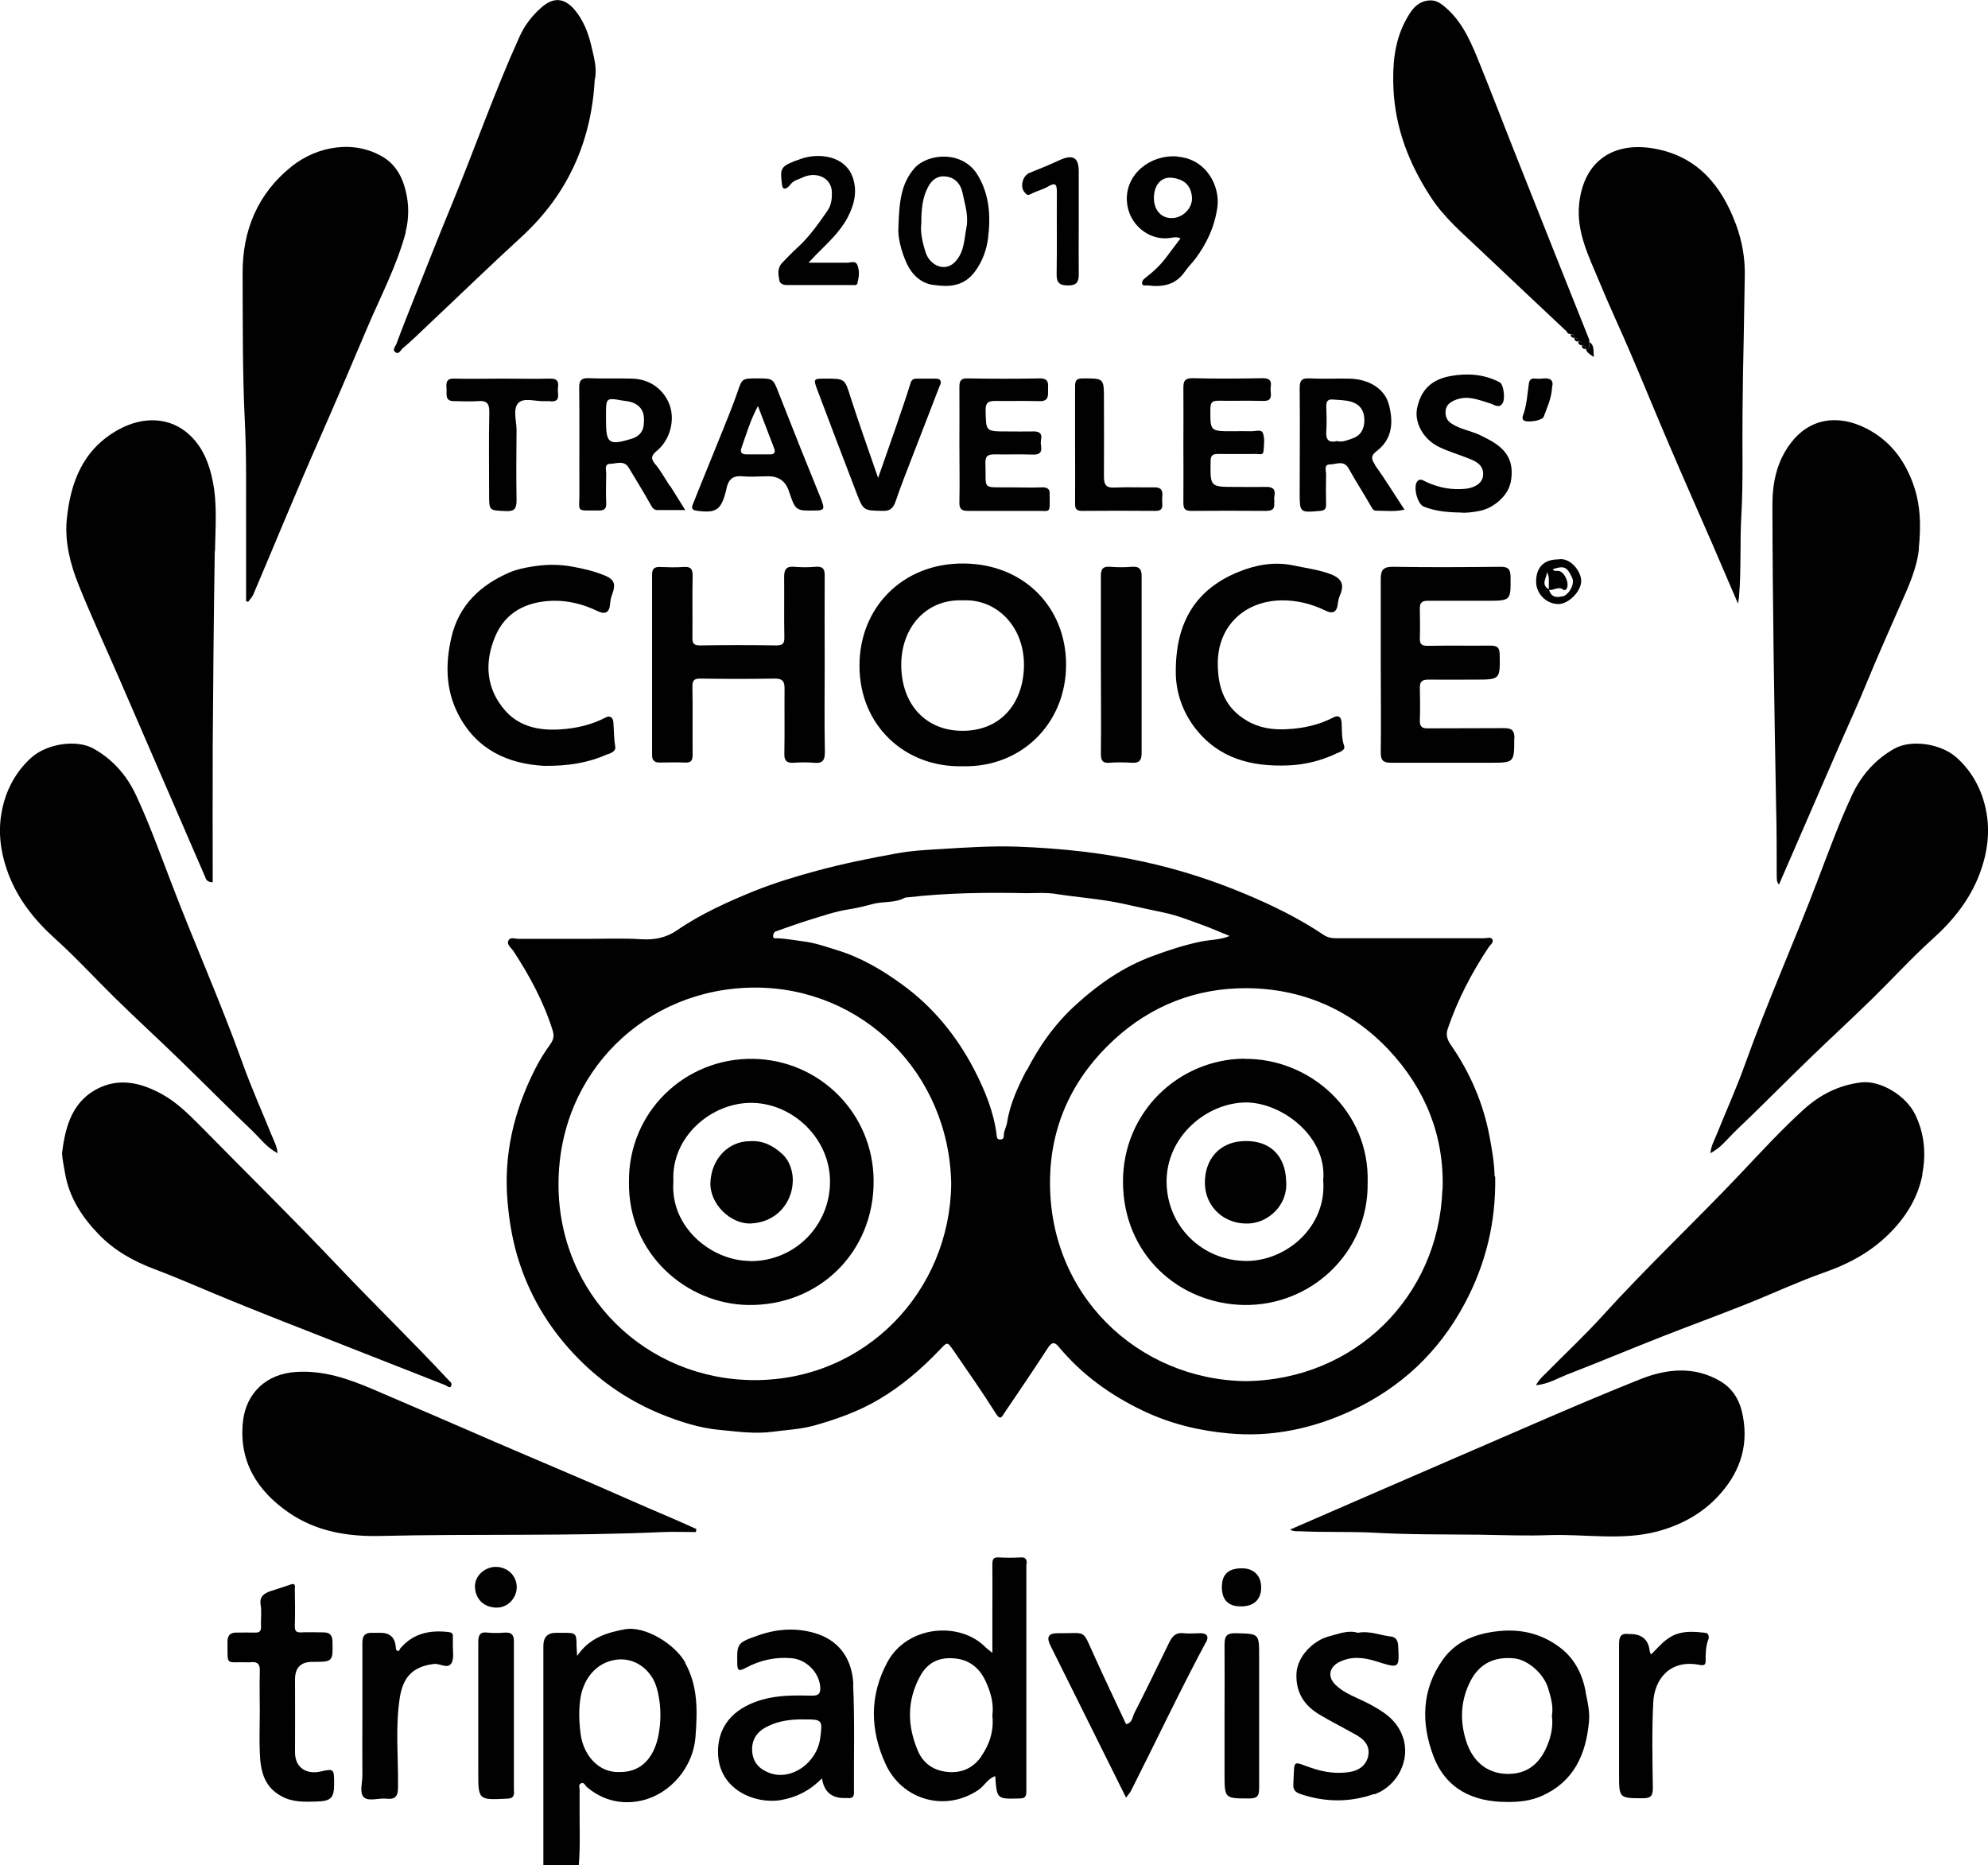 <?xml version="1.0" encoding="UTF-8"?>
<svg id="Layer_2" data-name="Layer 2" xmlns="http://www.w3.org/2000/svg" width="97.1" height="91.09" viewBox="0 0 97.1 91.09">
  <defs>
    <style>
      .cls-1 {
        fill: #010101;
        stroke-width: 0px;
      }
    </style>
  </defs>
  <path class="cls-1" d="M33.48,81.21c-.49-.9-1.97-1.83-2.97-1.64-.87.16-1.73.42-2.32,1.3-.01-.23-.03-.36-.03-.49,0-.62-.03-.64-.64-.64h-.36q-.62,0-.62.64v9.15c0,.52,0,1.04,0,1.56h1.73c.08-.94.03-1.88.04-2.82,0-.29,0-.58,0-.86,0-.11-.07-.26.07-.32.15-.07.2.11.28.18.79.67,1.73.88,2.69.66,1.42-.33,2.51-1.65,2.62-3.1.09-1.23.14-2.45-.5-3.61ZM32.17,84.7c-.18.97-.72,1.86-1.92,1.84-1.06.04-1.77-.89-1.89-1.86-.08-.6-.1-1.22,0-1.81.15-.82.67-1.59,1.59-1.79.76-.17,1.53.18,1.95.92.14.25.22.55.27.83.12.62.11,1.26,0,1.87Z"/>
  <path class="cls-1" d="M73,57.44c-.01-.65-.13-1.31-.25-1.96-.31-1.63-.96-3.12-1.9-4.47-.18-.26-.23-.5-.14-.76.48-1.42,1.17-2.74,2-3.99.08-.12.25-.23.19-.37-.07-.15-.27-.07-.41-.07-2.4,0-4.8,0-7.19,0-.23,0-.44-.02-.66-.17-1.19-.8-2.48-1.43-3.79-1.98-1.57-.66-3.2-1.19-4.87-1.56-2.06-.46-4.13-.68-6.23-.76-1.3-.05-2.6.04-3.9.12-.69.04-1.39.08-2.07.21-1.28.23-2.56.49-3.83.83-1.05.28-2.1.6-3.1,1-1.3.53-2.6,1.11-3.78,1.92-.5.35-1.08.48-1.72.44-.91-.06-1.82-.02-2.73-.02-1.09,0-2.19,0-3.28,0-.17,0-.41-.1-.5.07-.11.2.11.35.22.5.8,1.22,1.49,2.49,1.93,3.89.08.25.06.44-.1.67-.29.4-.55.82-.77,1.26-1.02,2.03-1.53,4.15-1.33,6.44.09,1.05.27,2.08.61,3.08.59,1.75,1.55,3.27,2.84,4.58,1.17,1.19,2.54,2.11,4.1,2.74.9.36,1.83.66,2.8.75.86.08,1.72.21,2.61.09.67-.09,1.36-.12,2.01-.3,1.1-.31,2.18-.69,3.17-1.28,1.12-.66,2.08-1.49,2.97-2.42.37-.39.36-.41.67.03.7,1.02,1.41,2.03,2.07,3.08.24.38.31.12.42-.03.72-1.06,1.44-2.12,2.14-3.2.18-.27.32-.26.51-.03,1.13,1.36,2.53,2.37,4.13,3.13,1.32.63,2.72.97,4.16,1.1,2.08.2,4.08-.22,5.97-1.09,2.42-1.12,4.29-2.85,5.56-5.23,1.05-1.95,1.54-4.02,1.5-6.21ZM36.87,67.4c-5.32,0-9.6-4.17-9.59-9.57,0-5.46,4.26-9.58,9.57-9.6,5.27-.02,9.52,4.18,9.61,9.59-.06,5.22-4.16,9.57-9.58,9.58ZM50.14,52.26c-.42.82-.81,1.64-.95,2.56-.03.2-.16.4-.16.63,0,.12-.04.2-.18.2-.15,0-.16-.1-.17-.21-.14-1.14-.57-2.18-1.09-3.19-.86-1.66-2.03-3.09-3.54-4.18-.96-.7-2-1.31-3.14-1.66-.55-.17-1.1-.37-1.7-.44-.4-.05-.81-.13-1.23-.15-.08,0-.21.04-.22-.09,0-.1.04-.22.15-.25.54-.19,1.09-.39,1.64-.56.63-.19,1.25-.41,1.9-.51.4-.06.79-.16,1.17-.26.52-.14,1.07-.04,1.56-.3.05-.03.12-.02.18-.03,1.92-.22,3.85-.24,5.78-.2.49,0,.98-.04,1.45.04,1.09.17,2.2.24,3.29.48.66.15,1.32.29,1.98.43.63.13,1.25.38,1.86.6.45.16.89.36,1.34.54-.46.19-.93.18-1.39.27-.82.17-1.59.42-2.37.71-1.42.52-2.63,1.36-3.73,2.36-1.01.91-1.8,2.01-2.42,3.23ZM70.45,58.1c-.18,5.19-4.25,9.29-9.61,9.35-5.26-.07-9.71-4.24-9.55-9.98.07-2.63,1.17-4.9,3.12-6.69,1.82-1.68,4.03-2.53,6.46-2.52,2.69.01,5.08,1.02,6.96,3.01,1.79,1.91,2.72,4.21,2.63,6.82Z"/>
  <path class="cls-1" d="M22.04,67.69c-.08.13-.19,0-.28-.04-1.84-.72-3.68-1.45-5.52-2.17-1.61-.63-3.22-1.26-4.82-1.91-1.29-.52-2.55-1.09-3.85-1.58-1.04-.39-1.98-.91-2.75-1.71-.82-.85-1.45-1.81-1.65-3.02-.05-.31-.12-.61-.14-.93.16-1.36.52-2.63,1.9-3.24,1.03-.45,2.05-.17,2.99.35.72.4,1.3.98,1.88,1.56,2.22,2.26,4.48,4.48,6.66,6.78,1.79,1.89,3.66,3.7,5.43,5.6.08.09.22.17.14.3Z"/>
  <path class="cls-1" d="M10.49,26.92c-.05,3.17-.08,6.34-.1,9.51-.01,2.21,0,4.43,0,6.66-.32-.02-.33-.17-.38-.29-1.39-3.2-2.77-6.4-4.16-9.6-.67-1.55-1.39-3.09-2.02-4.66-.4-1-.67-2.07-.57-3.16.18-1.83.79-3.43,2.51-4.39,1.24-.69,2.57-.62,3.5.26.64.6.95,1.39,1.12,2.24.23,1.14.13,2.29.11,3.44Z"/>
  <path class="cls-1" d="M93.73,26.77c-.1,1.01-.54,1.94-.95,2.86-.54,1.24-1.1,2.48-1.61,3.73-.41,1-.86,1.98-1.29,2.96-.84,1.93-1.68,3.87-2.52,5.8-.16.36-.31.71-.47,1.08-.13-.14-.1-.3-.11-.45,0-1.14,0-2.28-.03-3.41-.09-4.9-.17-9.79-.18-14.69,0-1.09.22-2.11.88-2.99.89-1.2,2.28-1.47,3.72-.73,1.09.56,1.8,1.45,2.24,2.61.41,1.07.42,2.15.31,3.24Z"/>
  <path class="cls-1" d="M34.01,74.66c0,.05-.01.11-.02.16-.54,0-1.08-.02-1.62,0-4.59.21-9.18.08-13.76.19-1.62.04-3.16-.21-4.52-1.15-1.56-1.08-2.44-2.53-2.22-4.47.16-1.35,1.13-2.31,2.62-2.39,1.34-.08,2.53.34,3.71.84,1.97.84,3.93,1.69,5.89,2.54,2.24.97,4.49,1.9,6.71,2.89,1.06.47,2.14.91,3.19,1.39Z"/>
  <path class="cls-1" d="M85.22,13.49c-.02.98-.03,1.97-.05,2.95-.03,1.24-.05,2.49-.06,3.73-.02,1.68.04,3.37-.06,5.05-.07,1.3,0,2.61-.11,3.91,0,.08-.03.17-.05.35-.44-1.01-.83-1.94-1.23-2.86-.71-1.63-1.43-3.25-2.13-4.89-.65-1.51-1.26-3.02-1.91-4.53-.5-1.17-1.04-2.31-1.52-3.48-.5-1.2-1.11-2.4-.97-3.75.22-2.14,1.71-3.09,3.74-2.7,2.05.39,3.22,1.8,3.92,3.69.31.83.45,1.69.43,2.53Z"/>
  <path class="cls-1" d="M19.82,11.34c-.44,1.65-1.24,3.15-1.9,4.71-.78,1.85-1.57,3.69-2.38,5.53-1.09,2.47-2.11,4.97-3.17,7.46-.06.13-.17.24-.25.35-.03,0-.06-.02-.1-.03,0-1.15,0-2.31,0-3.46-.01-1.76.03-3.52-.06-5.28-.12-2.42-.1-4.85-.11-7.27-.01-2.09.73-3.89,2.39-5.22,1.25-1,3.08-1.33,4.52-.43.59.38.9.97,1.05,1.6.17.66.17,1.37,0,2.03Z"/>
  <path class="cls-1" d="M93.9,57.35c-.2,1.05-.74,1.98-1.49,2.76-.93.98-2.06,1.6-3.33,2.04-1.3.46-2.55,1.05-3.84,1.56-1.33.53-2.67,1.02-4,1.54-1.58.62-3.15,1.28-4.73,1.89-.45.18-.88.45-1.49.51.18-.33.4-.49.58-.68.9-.91,1.84-1.79,2.7-2.74,2.15-2.37,4.48-4.56,6.68-6.88,1.02-1.08,2.02-2.17,3.11-3.16.8-.73,1.73-1.2,2.82-1.33.93-.11,2.19.64,2.64,1.58.45.93.53,1.93.34,2.9Z"/>
  <path class="cls-1" d="M83.87,73.12c-.8.84-1.8,1.37-2.92,1.67-1.75.46-3.52.12-5.28.18-1.12.04-2.25,0-3.37-.02-1.74-.02-3.48,0-5.22-.1-1.2-.06-2.39-.01-3.59-.07-.15,0-.3.02-.48-.08,2.72-1.18,5.42-2.36,8.11-3.52,3-1.29,5.98-2.62,9.01-3.83,1.26-.5,2.62-.65,3.89.1.65.38.98.99,1.11,1.72.29,1.55-.21,2.85-1.26,3.95Z"/>
  <path class="cls-1" d="M29.05,3.86c-.16,3.04-1.31,5.62-3.57,7.7-1.52,1.39-3,2.83-4.5,4.24-.43.41-.86.83-1.32,1.22-.09.08-.18.31-.35.18-.16-.11,0-.29.05-.4.3-.82.63-1.63.95-2.44.59-1.48,1.17-2.96,1.78-4.43,1.11-2.71,2.08-5.48,3.29-8.15.25-.55.61-1.02,1.07-1.42.58-.51,1.11-.47,1.61.11.42.5.66,1.1.81,1.72.12.54.3,1.09.19,1.67Z"/>
  <polygon class="cls-1" points="76.71 16.31 76.72 16.31 76.72 16.32 76.71 16.31"/>
  <polygon class="cls-1" points="76.9 16.5 76.9 16.5 76.9 16.5 76.9 16.5"/>
  <polygon class="cls-1" points="77.08 16.68 77.08 16.68 77.08 16.68 77.08 16.68"/>
  <polygon class="cls-1" points="77.26 16.86 77.27 16.86 77.27 16.87 77.26 16.86"/>
  <polygon class="cls-1" points="77.45 17.04 77.45 17.04 77.45 17.04 77.45 17.04"/>
  <path class="cls-1" d="M77.45,17.04c0-.12-.06-.18-.19-.18,0-.13-.06-.19-.18-.18,0-.13-.06-.19-.18-.18,0-.13-.06-.19-.18-.18,0-.19-.12-.19-.26-.19-1.39-1.31-2.78-2.61-4.16-3.92-.86-.82-1.77-1.58-2.42-2.59-1.05-1.61-1.73-3.34-1.82-5.29-.05-1.16.04-2.29.59-3.32.25-.46.53-.94,1.16-.99.37-.03.62.19.86.4.82.74,1.22,1.74,1.62,2.73.6,1.48,1.17,2.98,1.76,4.46.64,1.62,1.29,3.24,1.93,4.86.55,1.37,1.09,2.74,1.64,4.11.02.04,0,.09.01.14,0,.14.04.31-.18.33Z"/>
  <path class="cls-1" d="M47.07,27.52c-2.97-.03-5.1,2.15-5.09,5,0,2.92,2.24,4.98,5.05,4.9,2.87.07,5.05-2.11,5.04-4.97,0-2.78-2.05-4.91-5-4.93ZM50.01,32.65c-.08,1.78-1.2,3.07-3.06,3.04-1.79-.03-2.93-1.35-2.93-3.22,0-1.85,1.24-3.23,3.01-3.15,1.65-.09,3.07,1.31,2.98,3.33Z"/>
  <path class="cls-1" d="M40.29,36.73c0,.44-.14.56-.54.52-.33-.03-.67-.02-1,0-.34.02-.45-.12-.44-.45.02-1.06,0-2.12.01-3.19,0-.36-.12-.47-.48-.47-1.21.02-2.43.02-3.64,0-.31,0-.38.1-.38.39.02,1.11,0,2.22.01,3.32,0,.29-.07.41-.38.39-.41-.02-.82,0-1.23,0-.26,0-.38-.11-.37-.39,0-2.93,0-5.86,0-8.79,0-.28.11-.38.38-.37.38.01.76.03,1.14,0,.35-.03.47.08.46.44-.02,1,0,2-.01,3,0,.28.05.39.37.39,1.24-.02,2.49-.02,3.73,0,.3,0,.4-.09.39-.39-.02-.99,0-1.97-.01-2.96,0-.37.11-.52.49-.49.35.03.7.03,1.05,0,.35-.03.45.11.44.44-.01,1.46,0,2.91,0,4.37s-.02,2.82.01,4.23Z"/>
  <path class="cls-1" d="M50.15,76.37c0-.23-.06-.33-.31-.31-.35.02-.7.02-1.05,0-.28-.02-.32.1-.32.34.01.77,0,1.55,0,2.32v2c-.18-.15-.27-.21-.34-.28-1.27-1.28-3.82-1.05-4.78.72-.89,1.64-.86,3.33-.09,5,.79,1.72,2.88,2.36,4.52,1.26.3-.2.46-.56.83-.68.08,1.13.08,1.12,1.19,1.09.26,0,.33-.09.33-.35,0-3.7,0-7.41,0-11.11ZM47.93,85.78c-.43.61-1.04.85-1.77.74-.61-.09-1.08-.43-1.33-1.02-.52-1.23-.54-2.44.11-3.64.37-.68.94-.94,1.68-.87.7.06,1.19.44,1.49,1.05.27.55.44,1.14.36,1.74.08.76-.14,1.42-.55,2Z"/>
  <path class="cls-1" d="M73.96,36.05c0,1.2.01,1.2-1.19,1.2-1.61,0-3.22,0-4.83,0-.37,0-.5-.11-.5-.49.02-1.43,0-2.85,0-4.28s0-2.79,0-4.19c0-.42.09-.61.58-.61,1.76.03,3.52.02,5.28,0,.36,0,.47.11.48.47.01,1.19.03,1.19-1.18,1.19-.96,0-1.91,0-2.87,0-.28,0-.38.1-.38.36,0,.49.02.97,0,1.46-.01.31.1.38.39.38,1.02-.02,2.03,0,3.05-.01.32,0,.45.07.46.42.02,1.24.03,1.24-1.21,1.24-.76,0-1.52.01-2.28,0-.3,0-.41.1-.41.39.01.53.02,1.06,0,1.59-.01.33.11.41.42.4,1.23-.01,2.46,0,3.69-.01.37,0,.51.1.51.49Z"/>
  <path class="cls-1" d="M29.68,36.83c-.94.42-1.94.59-3.13.57-1.72-.1-3.28-.77-4.18-2.54-.6-1.18-.62-2.42-.33-3.7.36-1.6,1.42-2.59,2.86-3.21.33-.14.71-.22,1.08-.28.66-.11,1.3-.12,1.96,0,.56.1,1.11.23,1.63.45.43.18.51.41.34.88-.06.16-.1.31-.11.48-.03.43-.23.55-.62.36-.69-.33-1.42-.52-2.19-.5-1.27.04-2.31.55-2.81,1.76-.53,1.27-.44,2.55.51,3.62.7.78,1.67.97,2.69.9.77-.05,1.51-.22,2.2-.58.18-.1.36-.03.38.23.03.39.02.79.09,1.18.04.25-.2.32-.37.39Z"/>
  <path class="cls-1" d="M65.23,36.82c-.74.34-1.52.53-2.32.56-1.79.07-3.39-.33-4.55-1.84-.62-.81-.92-1.76-.93-2.66-.03-2.52,1-4.11,3.06-4.95.83-.34,1.75-.52,2.72-.31.6.13,1.2.2,1.78.42.55.21.69.51.45,1.05-.05.12-.07.22-.09.34-.04.46-.23.58-.63.38-.68-.33-1.39-.5-2.14-.49-1.78.03-3.1,1.24-3.1,3.08,0,1.2.35,2.17,1.43,2.8.61.36,1.28.45,1.96.41.78-.04,1.54-.2,2.25-.57.25-.13.39-.04.41.26.02.37-.01.74.12,1.12.08.23-.23.31-.41.39Z"/>
  <path class="cls-1" d="M77.45,82.61c-.17-.87-.55-1.63-1.28-2.17-.94-.7-1.99-.92-3.16-.76-1.04.14-1.93.52-2.53,1.36-1.05,1.47-1.08,3.12-.46,4.74.61,1.59,1.93,2.22,3.57,2.22.6.01,1.17-.05,1.73-.3,1.56-.7,2.14-2.02,2.29-3.61.05-.51-.07-.99-.17-1.48ZM75.55,85.3c-.47,1.09-1.24,1.35-1.96,1.33-.99-.03-1.65-.63-1.96-1.55-.34-1.02-.3-2.03.2-3,.45-.86,1.19-1.19,2.14-1.09.65.07,1.42.73,1.64,1.44.14.45.27.9.19,1.37.07.53-.05,1.03-.25,1.5Z"/>
  <path class="cls-1" d="M41.68,82.26c-.05-1.14-.6-2.07-1.74-2.46-.94-.32-1.93-.27-2.86.05-1.1.38-1.08.41-1.07,1.38,0,.4.11.38.42.22.69-.37,1.43-.54,2.23-.47.71.06,1.33.67,1.4,1.37.03.33-.05.47-.41.46-.82-.02-1.64-.03-2.44.2-1.13.33-2.15,1.07-2.14,2.56.01,1.84,1.83,2.55,3.06,2.34.77-.13,1.42-.46,2.02-1.06q.14.96,1.08.96c.06,0,.12,0,.18,0,.21.02.31-.05.3-.28-.01-1.76.04-3.52-.04-5.28ZM40.06,84.9c-.17,1.21-1.42,2.07-2.46,1.69-.49-.18-.81-.49-.86-1.04-.05-.61.26-1.01.77-1.25.55-.27,1.16-.34,1.77-.33.89,0,.9.02.78.93Z"/>
  <path class="cls-1" d="M16.32,87.12c0,.69-.15.84-.86.86-.6.02-1.2.04-1.75-.28-.84-.47-.99-1.27-1.02-2.11-.03-.67,0-1.33,0-2s-.02-1.31,0-1.96c.02-.37-.12-.5-.47-.45-.04,0-.09,0-.14,0-1.1-.03-.95.21-.97-1,0-.34.16-.46.47-.45.29,0,.58-.01.86,0,.24.01.32-.07.31-.31-.02-.35.04-.7-.02-1.05-.06-.4.16-.55.47-.66.33-.11.67-.21,1-.33.26-.09.2.12.2.22.01.61.02,1.21,0,1.82,0,.24.07.31.31.3.36-.02.73,0,1.09,0,.28,0,.43.11.44.43.02,1.01.03,1.01-.99,1.01q-.84,0-.84.86c0,1.18.01,2.37,0,3.55,0,.81.61,1.08,1.22.95.68-.15.69-.15.69.58Z"/>
  <path class="cls-1" d="M67.12,87.61c-1.19.42-2.39.41-3.58.01-.25-.08-.39-.2-.37-.48.07-1.32-.09-1.11,1.01-.76.57.18,1.14.25,1.73.16.43-.07.77-.28.9-.71.12-.44-.05-.8-.53-1.08-.61-.35-1.24-.66-1.84-1.02-.71-.43-1.13-1.02-1.12-1.93.01-.94.88-1.7,1.57-1.88.47-.12.95-.33,1.43-.18.57-.11,1.08.12,1.6.18.23.02.35.16.37.43.06,1.15.07,1.14-1.08.78-.6-.19-1.21-.26-1.8.04-.48.24-.58.71-.2,1.09.47.47,1.1.65,1.66.95.71.38,1.36.78,1.65,1.62.39,1.11-.26,2.39-1.39,2.8Z"/>
  <path class="cls-1" d="M58.9,80.2c-1.28,2.39-2.44,4.85-3.66,7.26-.05.1-.14.19-.24.33-1.24-2.5-2.47-4.96-3.69-7.42-.21-.42-.11-.61.35-.61,1.45.02,1.17-.25,1.79,1.11.5,1.11,1.03,2.21,1.55,3.33.3-.05.31-.34.4-.53.59-1.15,1.15-2.32,1.72-3.48.15-.3.33-.48.7-.43.27.03.55,0,.82,0,.33,0,.41.18.27.44Z"/>
  <path class="cls-1" d="M32.72,23.74c-.24-.37-.45-.76-.73-1.09-.24-.29-.14-.44.1-.64.62-.51.9-1.48.61-2.25-.25-.67-.89-1.25-1.83-1.27-.7-.02-1.4.01-2.09-.02-.38-.02-.5.1-.49.48.02,1.68,0,3.37.01,5.05.01,1.09-.22.91.97.93.25,0,.35-.09.34-.35-.02-.48-.01-.97,0-1.46,0-.17-.11-.46.19-.47.3,0,.68-.19.91.19.37.62.75,1.23,1.1,1.86.08.14.16.21.3.21.42,0,.84,0,1.36,0-.29-.46-.52-.83-.75-1.2ZM31.44,20.77c-.04.37-.3.58-.63.67-1.07.32-1.21.21-1.21-.89v-.41c0-.68.04-.72.73-.59.23.04.47.04.7.17.44.25.45.64.41,1.05Z"/>
  <path class="cls-1" d="M67.16,22.69c-.2-.28-.2-.45.08-.66.78-.59.82-1.43.6-2.26-.2-.8-1.01-1.27-1.96-1.28-.64-.01-1.27.02-1.91-.01-.37-.02-.49.08-.49.47.02,1.7,0,3.4,0,5.1,0,.99,0,.99,1,.9.21-.02.29-.08.29-.3-.01-.5-.01-1,0-1.5,0-.17-.12-.47.19-.47.31,0,.68-.23.92.21.34.62.73,1.21,1.08,1.83.07.11.11.22.25.22.45,0,.9.06,1.39-.05-.5-.76-.95-1.49-1.45-2.19ZM66.04,21.42c-.24.08-.48.19-.74.12-.42.1-.55-.08-.52-.48.03-.41.01-.82,0-1.22,0-.22.06-.35.31-.33.31.03.64.02.94.12.4.13.61.43.61.89,0,.45-.19.76-.6.9Z"/>
  <path class="cls-1" d="M22.04,81.23c-.17.29-.55,0-.84.03-1.06.13-1.51.66-1.67,1.63-.23,1.46-.07,2.93-.09,4.4,0,.44-.14.6-.57.55-.37-.04-.87.15-1.1-.07-.23-.23-.06-.72-.07-1.09-.01-.94,0-1.88,0-2.82,0-1.21,0-2.42,0-3.64,0-.36.15-.49.48-.48.14,0,.27,0,.41,0q.67,0,.74.67c0,.07.01.17.06.2.12.07.12-.07.18-.13.62-.71,1.41-.88,2.31-.78.17.02.25.05.24.23,0,.12,0,.24,0,.36-.01.32.07.69-.07.94Z"/>
  <path class="cls-1" d="M55.76,36.78c0,.36-.12.49-.47.47-.36-.02-.73-.03-1.09,0-.36.03-.43-.12-.43-.45.02-1.44,0-2.88,0-4.33s0-2.88,0-4.33c0-.36.1-.49.47-.46.35.03.7.03,1.05,0,.37-.03.48.14.47.48,0,1.12,0,2.25,0,3.37,0,1.75,0,3.49,0,5.24Z"/>
  <path class="cls-1" d="M40.16,24.51c-.71-1.74-1.41-3.49-2.1-5.25-.3-.77-.28-.78-1.04-.78-.8,0-.77,0-1.01.7-.24.7-.53,1.38-.8,2.06-.45,1.13-.92,2.25-1.37,3.39-.06.14-.07.28.18.31.95.13,1.19-.02,1.43-.93.02-.09.04-.18.06-.26.11-.38.34-.53.75-.49.42.04.85,0,1.27,0q.76,0,1,.72c.33.98.33.97,1.35.95.38,0,.39-.12.26-.44ZM37.59,22.19c-.38,0-.76,0-1.13,0-.22,0-.32-.09-.25-.3.24-.68.44-1.37.81-2.06.28.73.54,1.4.79,2.06.08.21.01.31-.22.3Z"/>
  <path class="cls-1" d="M62.23,24.54c.05.33-.1.41-.41.41-1.21-.01-2.43-.01-3.64,0-.31,0-.38-.11-.38-.4.01-.94,0-1.88,0-2.82s.01-1.85,0-2.78c0-.34.06-.48.45-.48,1.14.03,2.28.02,3.41,0,.31,0,.45.08.41.4-.02.1-.01.21,0,.32.03.29-.07.4-.38.39-.73-.02-1.46,0-2.18-.01-.3,0-.39.08-.39.39-.01,1.1-.02,1.1,1.08,1.1.3,0,.61-.01.91,0,.2.01.5-.12.58.1.09.27.05.6.02.9-.02.18-.22.11-.35.11-.62,0-1.24.01-1.87,0-.28,0-.36.09-.36.36-.02,1.25-.03,1.25,1.22,1.25.49,0,.97.01,1.46,0,.31-.01.5.07.44.43-.02.1-.02.21,0,.32Z"/>
  <path class="cls-1" d="M51.27,24.21s0,.03,0,.05c0,.84.05.68-.66.69-1.11,0-2.21,0-3.32,0-.34,0-.44-.1-.43-.44.02-.94,0-1.88,0-2.82s.01-1.85,0-2.78c0-.3.06-.44.39-.43,1.18.02,2.37.02,3.55,0,.43,0,.4.25.39.53,0,.29.05.59-.41.58-.73-.02-1.46,0-2.18-.01-.35,0-.47.11-.46.47.02,1.02,0,1.02,1.03,1.02.42,0,.85.01,1.27,0,.3-.01.47.07.41.4-.02.1-.02.21,0,.32.05.33-.1.42-.41.41-.62-.02-1.24,0-1.86-.01-.31,0-.46.06-.45.43.05,1.32-.22,1.17,1.18,1.18.52,0,1.03.02,1.55,0,.33-.02.45.11.4.42Z"/>
  <path class="cls-1" d="M73.77,23.6c-.12.6-.81,1.22-1.5,1.35-.31.06-.63.11-.95.08-.6-.01-1.21-.06-1.78-.29-.32-.13-.54-1.01-.3-1.25.14-.14.28-.02.41.04.62.29,1.26.41,1.94.34.5-.06.83-.31.85-.67.03-.47-.32-.66-.68-.8-.49-.2-.99-.34-1.47-.57-.82-.4-1.2-1.23-1.08-1.87.19-.96.75-1.44,1.66-1.6.8-.14,1.62-.09,2.38.31.19.1.29.81.13,1.04-.17.24-.39.06-.57,0-.59-.18-1.16-.44-1.79-.15-.23.11-.38.24-.41.49-.03.28.06.5.31.65.42.27.93.34,1.37.55.22.11.43.21.64.34.78.48,1.03,1.09.85,2.01Z"/>
  <path class="cls-1" d="M45.91,18.81c-.44,1.15-.89,2.3-1.33,3.44-.28.74-.58,1.47-.83,2.22-.11.33-.26.49-.63.48-.94-.02-.95,0-1.29-.89-.64-1.67-1.28-3.35-1.91-5.02-.2-.54-.19-.55.38-.55.99,0,.96,0,1.26.96.41,1.27.86,2.53,1.33,3.89.31-.88.58-1.65.85-2.43.25-.74.51-1.47.74-2.22.06-.17.16-.2.31-.2.3,0,.61,0,.91,0,.25,0,.29.13.22.32Z"/>
  <path class="cls-1" d="M83.42,80.11c-.1.32-.12.65-.11.99,0,.2-.07.25-.28.21-1.5-.3-2.23.74-2.28,1.83-.07,1.39-.04,2.79-.02,4.18,0,.37-.09.5-.47.5-1.18,0-1.18,0-1.18-1.18,0-2.12,0-4.24,0-6.36,0-.38.11-.53.49-.48.01,0,.03,0,.05,0q.88,0,.96.86s.03.07.06.14c.39-.38.71-.8,1.23-.99.47-.17.95-.12,1.42-.07.2.02.19.24.14.37Z"/>
  <path class="cls-1" d="M57.51,7.64c-1.34-.1-2.54.87-2.47,2.17.06,1.15,1.09,1.97,2.12,1.81.15-.02.29-.07.5.02-.23.31-.44.58-.64.85-.3.42-.67.77-1.08,1.08-.11.08-.18.19-.15.3.04.12.18.05.28.07.73.09,1.36-.02,1.82-.7.13-.19.32-.38.47-.57.58-.76.97-1.61,1.1-2.55.14-1-.51-2.36-1.96-2.47ZM57.21,10.65c-.51,0-.86-.42-.85-1,.01-.61.35-1.02.87-.97.63.07.95.39.99.97.03.53-.47,1.01-1,1Z"/>
  <path class="cls-1" d="M47.76,8.56c-.73-1.23-2.44-1.08-3.09-.35-.67.76-.75,1.67-.79,2.92-.03.4.11,1.09.41,1.74.25.54.69.96,1.27,1.04.75.11,1.5.11,2.06-.65.38-.51.57-1.08.64-1.63.13-1.05.08-2.1-.5-3.07ZM47.2,11.14c-.11.54-.09,1.1-.49,1.58-.5.62-1.28.26-1.49-.37-.16-.49-.28-1.01-.22-1.44,0-.68.05-1.25.33-1.78.21-.39.51-.58.94-.5.43.08.66.4.74.78.12.57.31,1.14.19,1.72Z"/>
  <path class="cls-1" d="M25.11,87.49c0,.25-.07.34-.34.35-1.41.07-1.41.07-1.41-1.31v-2.73c0-1.2,0-2.4,0-3.6,0-.33.07-.52.45-.47.28.03.58.02.86,0,.33-.02.43.13.43.42,0,2.44,0,4.89,0,7.33Z"/>
  <path class="cls-1" d="M61.5,87.32c0,.36-.07.51-.47.51-1.22,0-1.22.01-1.22-1.2v-2.77c0-1.18.01-2.36,0-3.54,0-.4.09-.57.54-.56,1.15.03,1.15,0,1.15,1.12,0,2.15,0,4.3,0,6.45Z"/>
  <path class="cls-1" d="M41.89,13.82c-.05.14-.17.1-.27.1-1.06,0-2.13,0-3.19,0-.18,0-.33-.07-.36-.21-.06-.29-.11-.61.12-.86.24-.25.48-.5.73-.73.59-.53,1.04-1.17,1.49-1.82.21-.3.23-.63.22-.94-.03-.68-.76-1.02-1.46-.68-.19.09-.43.14-.57.34-.08.11-.21.21-.3.19-.11-.03-.1-.2-.12-.32-.08-.71-.03-.79.93-1.13.92-.32,2.15-.13,2.52.85.27.71.1,1.39-.24,2.03-.38.71-.98,1.24-1.54,1.81-.09.09-.18.19-.36.38.71,0,1.31,0,1.91,0,.16,0,.39-.12.48.12.1.27.09.56,0,.84Z"/>
  <path class="cls-1" d="M26.89,19.59c-.09,0-.18,0-.27,0-.45.03-1.03-.2-1.31.1-.27.29-.08.87-.08,1.32-.01,1.14-.02,2.27,0,3.41,0,.4-.08.56-.52.54-.82-.04-.82,0-.82-.82,0-1.33-.02-2.67.01-4,.01-.45-.14-.59-.57-.55-.38.03-.76,0-1.14,0-.48.01-.36-.34-.38-.6-.02-.27-.03-.52.38-.5.79.02,1.58,0,2.36,0s1.55.02,2.32,0c.4-.01.42.2.38.48-.03.26.17.67-.37.63Z"/>
  <path class="cls-1" d="M56.77,24.6c.02.25-.07.35-.33.35-1.2-.01-2.4-.01-3.59,0-.31,0-.34-.13-.34-.38.01-.96,0-1.91,0-2.87s0-1.88,0-2.82c0-.29.06-.4.37-.4,1.04,0,1.04-.02,1.04,1.02,0,1.26.01,2.52,0,3.78,0,.39.1.55.51.53.64-.03,1.27,0,1.91-.01.34-.01.47.11.43.45-.01.12-.01.24,0,.36Z"/>
  <path class="cls-1" d="M52.69,13.41c0,.4-.14.53-.53.53-.41,0-.56-.14-.55-.55.02-1.34,0-2.67.01-4.01,0-.38-.06-.49-.45-.26-.26.15-.58.22-.85.37-.14.07-.2-.01-.27-.09-.25-.27-.1-.83.24-.96.48-.19.97-.39,1.44-.61.68-.31.96-.15.96.56v2.46c0,.85-.01,1.7,0,2.55Z"/>
  <path class="cls-1" d="M25.24,77.5c0,.55-.45,1.03-1.01,1.01-.6-.02-1-.41-1.03-.99-.03-.54.45-.99,1.01-1,.57,0,1.02.42,1.03.98Z"/>
  <path class="cls-1" d="M76.1,27.32c-.69,0-1.08.39-1.07,1.1,0,.58.51,1.08,1.08,1.08.5,0,1.1-.6,1.12-1.1.02-.49-.54-1.2-1.12-1.08ZM76.34,29.11c-.13.04-.26.06-.38.03-.02,0-.04-.01-.05-.02-.02,0-.04-.02-.06-.03,0,0-.02-.01-.03-.02-.02-.01-.03-.02-.04-.04-.01-.01-.02-.02-.03-.03,0,0,0,0,0,0,0,0,0-.01-.01-.02,0,0,0-.01-.01-.02,0,0-.01-.02-.02-.03,0,0,0,0,0,0,0-.01-.01-.03-.02-.04,0-.01-.01-.03-.02-.04,0,0,0-.02,0-.03,0,0,0-.02,0-.03,0,0,0,0-.01,0h0s0,0,0-.01c-.43-.23-.11-.56-.1-.84.01.02.02.04.03.06,0,.02.02.04.02.06,0,.02.01.04.02.06,0,.02,0,.03.01.05,0,.03.01.06.01.09,0,.02,0,.04,0,.06,0,.01,0,.03,0,.04,0,.02,0,.04,0,.06,0,.04,0,.09,0,.13,0,.05,0,.09,0,.14,0,.03,0,.06,0,.09h0s0,.02,0,.02c0,0,0,0,0,.01,0,0,.01,0,.02,0,.03,0,.06,0,.08,0,.07,0,.13-.03.2-.05.01,0,.03,0,.04-.01.03,0,.05-.01.08-.02.01,0,.02,0,.03,0,.09-.01.19,0,.28.09.01.01.09-.01.12-.04.19-.24-.07-.86-.38-.9-.09-.01-.21.04-.28-.08.56-.19.71-.12.96.45.11.25-.13.77-.47.88Z"/>
  <path class="cls-1" d="M61.6,77.53c0,.59-.37.93-1,.92-.61,0-.92-.32-.92-.94,0-.63.32-.92.98-.92.58,0,.94.36.94.94Z"/>
  <path class="cls-1" d="M75.81,18.9c-.03.57-.25,1-.41,1.45-.07.2-.84.31-.99.17-.06-.06-.05-.14-.03-.21.19-.5.22-1.03.29-1.55.02-.2.11-.3.32-.27.1.01.21.01.32,0,.39-.05.59.06.5.41Z"/>
  <path class="cls-1" d="M77.84,17.43c-.19-.13-.34-.21-.38-.39t0,0h0c.22-.02.18-.19.18-.33.25.17.17.42.21.72Z"/>
  <path class="cls-1" d="M76.72,16.31h0s0,0,0,0c-.15.02-.19-.1-.25-.2.13,0,.27,0,.26.19Z"/>
  <path class="cls-1" d="M76.9,16.5h0s0,0,0,0c-.12,0-.19-.06-.18-.18h0s0,0,0,0c.13,0,.19.06.18.18Z"/>
  <path class="cls-1" d="M77.08,16.68h0s0,0,0,0c-.12,0-.19-.06-.18-.18h0s0,0,0,0c.13,0,.19.06.18.18Z"/>
  <path class="cls-1" d="M77.27,16.86h0s0,0,0,0c-.12,0-.19-.06-.18-.18h0s0,0,0,0c.13,0,.19.06.18.18Z"/>
  <path class="cls-1" d="M77.45,17.04h0s0,0,0,0c-.13.01-.19-.05-.19-.18h0s0,0,0,0c.12,0,.19.05.19.18Z"/>
  <polygon class="cls-1" points="75.64 28.78 75.64 28.79 75.63 28.79 75.64 28.78"/>
  <path class="cls-1" d="M75.66,28.79s.06,0,.08,0c-.03,0-.06,0-.08,0Z"/>
  <path class="cls-1" d="M76.34,29.11c-.13.04-.26.06-.38.03.12.03.25.01.38-.03Z"/>
  <path class="cls-1" d="M75.63,28.39s0-.06,0-.09c0,.08,0,.16,0,.23,0-.05,0-.1,0-.14Z"/>
  <polygon class="cls-1" points="75.64 28.78 75.63 28.79 75.63 28.77 75.64 28.78"/>
  <path class="cls-1" d="M36.78,51.71c-3.33-.05-6.1,2.6-6.06,6.03-.04,3.51,2.82,5.93,5.79,5.99,3.48.07,6.19-2.58,6.16-6.08-.02-3.28-2.64-5.89-5.89-5.94ZM36.62,61.58c-1.88-.01-3.9-1.66-3.73-3.88-.12-2.2,1.89-3.88,3.86-3.84,1.99.04,3.76,1.73,3.79,3.79.03,2.17-1.7,3.96-3.92,3.94Z"/>
  <path class="cls-1" d="M60.77,51.7c-3.22.04-5.93,2.62-5.92,6.02.01,3.54,2.72,5.94,5.88,6.01,3.28.07,6.12-2.54,6.07-5.97.11-3.5-2.82-6.09-6.03-6.05ZM60.83,61.58c-2.13-.03-3.82-1.7-3.85-3.83-.03-2.25,1.96-3.89,3.86-3.91,1.75-.01,3.99,1.65,3.79,3.81.18,2.28-1.83,3.96-3.8,3.93Z"/>
  <path class="cls-1" d="M38.72,57.74c-.05,1.02-.81,1.96-2.05,2.01-.97.04-2.03-.95-1.97-2.03.06-1.12.86-1.99,1.94-1.99.62-.04,1.12.22,1.56.62.41.37.55.95.52,1.4Z"/>
  <path class="cls-1" d="M61.02,59.75c-1.2.07-2.15-.79-2.17-1.96-.01-1.22.75-2,1.84-2.06,1.29-.08,2.09.67,2.13,1.94.1,1.21-.89,2.03-1.8,2.08Z"/>
  <path class="cls-1" d="M97,39.56c.22,1.05.07,2.11-.31,3.12-.48,1.26-1.29,2.27-2.29,3.17-1.02.92-1.96,1.95-2.94,2.91-1.02,1-2.08,1.97-3.1,2.96-1.22,1.18-2.41,2.39-3.64,3.56-.35.34-.64.75-1.18,1.04.04-.37.18-.6.28-.85.48-1.19,1.01-2.36,1.44-3.57,1.08-3.01,2.39-5.93,3.52-8.91.53-1.38,1.03-2.77,1.66-4.12.45-.98,1.13-1.77,2.09-2.31.82-.46,2.27-.25,3.04.44.77.69,1.23,1.58,1.43,2.55Z"/>
  <path class="cls-1" d="M.1,39.56c-.22,1.05-.07,2.11.31,3.12.48,1.26,1.29,2.27,2.29,3.17,1.02.92,1.96,1.95,2.94,2.91,1.02,1,2.08,1.97,3.1,2.96,1.22,1.18,2.41,2.39,3.64,3.56.35.34.64.75,1.18,1.04-.04-.37-.18-.6-.28-.85-.48-1.19-1.01-2.36-1.44-3.57-1.08-3.01-2.39-5.93-3.52-8.91-.53-1.38-1.03-2.77-1.66-4.12-.45-.98-1.13-1.77-2.09-2.31-.82-.46-2.27-.25-3.04.44-.77.69-1.23,1.58-1.43,2.55Z"/>
</svg>